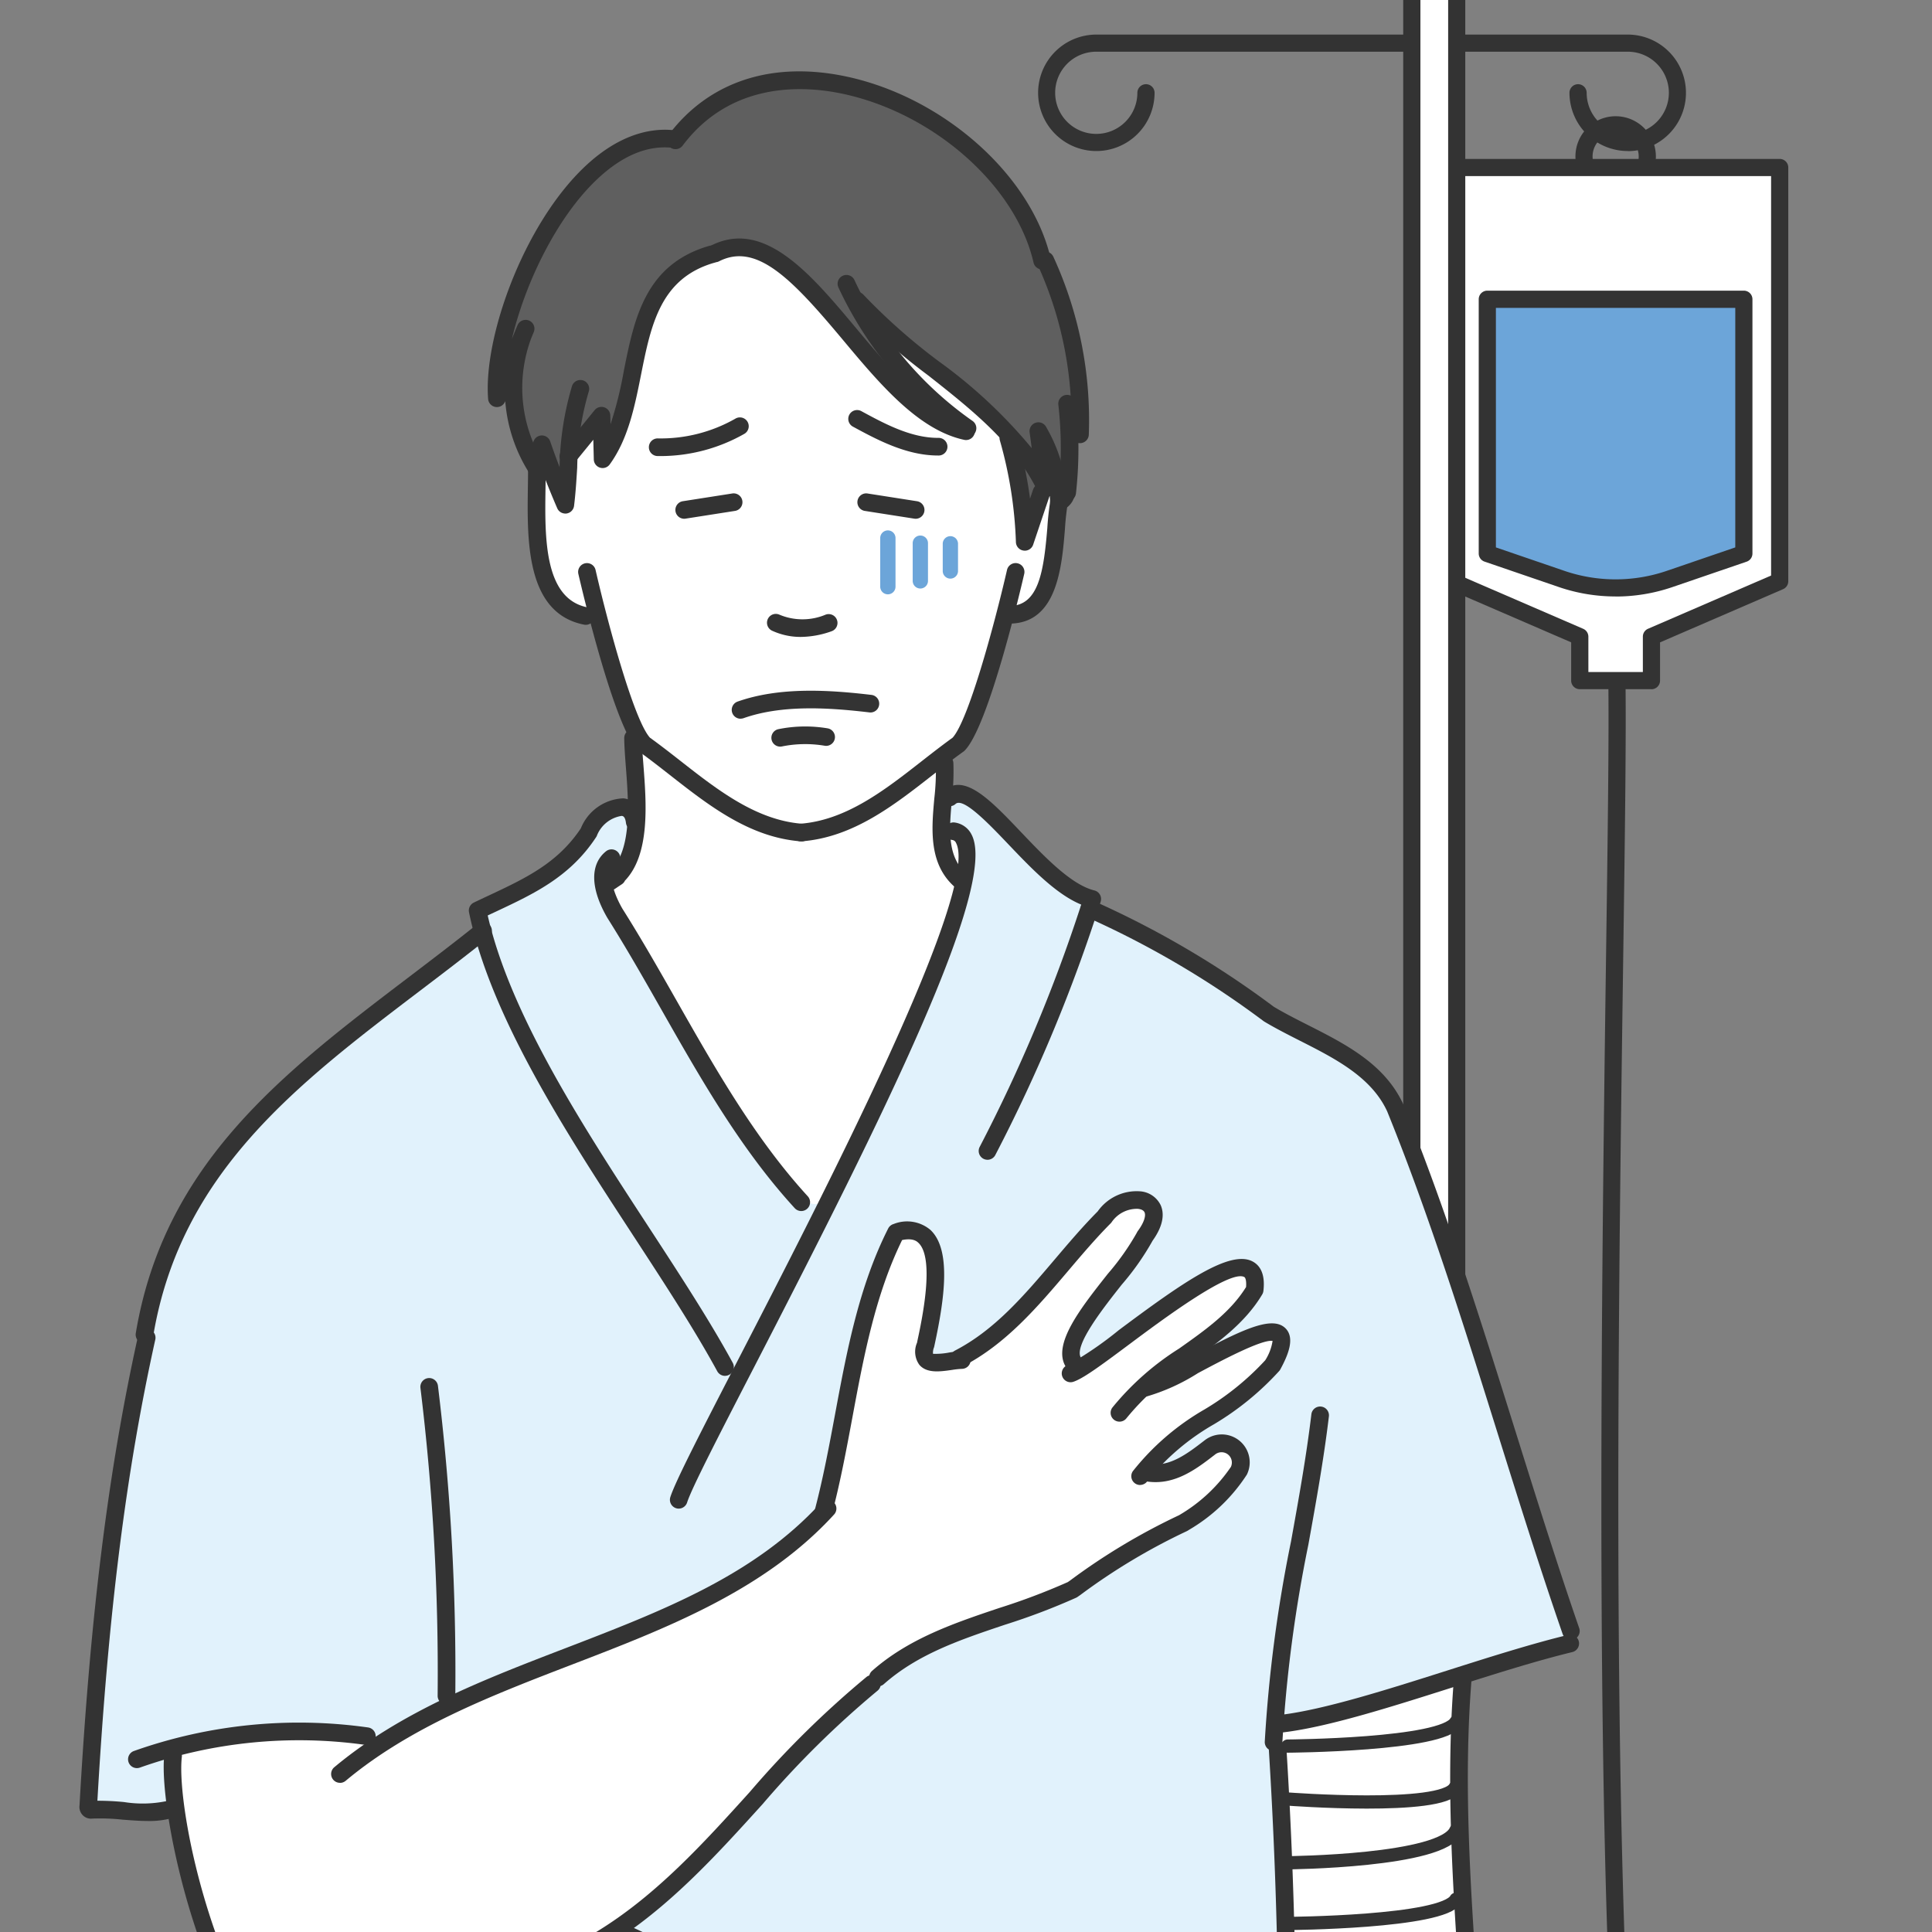 <svg xmlns="http://www.w3.org/2000/svg" xmlns:xlink="http://www.w3.org/1999/xlink" width="146" height="146" viewBox="0 0 146 146">
  <rect x="0" y="0" width="146" height="146" fill="#808080" stroke="none"/>
  <defs>
    <clipPath id="clip-path">
      <rect id="長方形_7623" data-name="長方形 7623" width="146" height="146" transform="translate(13 896)" fill="#fff" stroke="#707070" stroke-width="1"/>
    </clipPath>
    <clipPath id="clip-path-2">
      <rect id="長方形_7686" data-name="長方形 7686" width="64.698" height="353.262" fill="none"/>
    </clipPath>
    <clipPath id="clip-path-3">
      <rect id="長方形_7624" data-name="長方形 7624" width="113.381" height="211.417" transform="translate(0 0)" fill="none"/>
    </clipPath>
  </defs>
  <g id="グループ_7834" data-name="グループ 7834" transform="translate(-13 -896)" clip-path="url(#clip-path)">
    <g id="グループ_7837" data-name="グループ 7837" transform="translate(28 901.389)">
      <g id="グループ_7904" data-name="グループ 7904" transform="translate(44.34 -7.917)">
        <g id="グループ_7903" data-name="グループ 7903" transform="translate(17.752 0.003)" clip-path="url(#clip-path-2)">
          <path id="パス_8818" data-name="パス 8818" d="M286.321,474.576a2.724,2.724,0,0,1-1.956-.911c-7.243-7.346-7.069-63.694-6.337-115.934.14-10.005.251-17.908.183-22.361a.649.649,0,0,1,.639-.659h.01a.649.649,0,0,1,.649.639c.069,4.473-.042,12.383-.183,22.4-.526,37.545-1.5,107.431,5.963,115a1.468,1.468,0,0,0,1.032.525,2.431,2.431,0,0,0,1.8-.985c8.137-9.171,9.536-8.792.971.862a3.689,3.689,0,0,1-2.769,1.421" transform="translate(-233.768 -281.77)" fill="#333"/>
          <path id="パス_8821" data-name="パス 8821" d="M53.084,41.246a4.409,4.409,0,0,1-4.4-4.4.649.649,0,0,1,1.3,0,3.106,3.106,0,1,0,3.106-3.106H12.925a3.106,3.106,0,1,0,3.106,3.106.649.649,0,0,1,1.3,0,4.4,4.4,0,1,1-4.4-4.4H53.084a4.4,4.4,0,1,1,0,8.808" transform="translate(-7.173 -27.308)" fill="#333"/>
          <path id="パス_8822" data-name="パス 8822" d="M268.3,77.574a3.04,3.04,0,1,1,3.041-3.041,3.044,3.044,0,0,1-3.041,3.041m0-4.783a1.743,1.743,0,1,0,1.743,1.742,1.745,1.745,0,0,0-1.743-1.742" transform="translate(-223.299 -60.185)" fill="#333"/>
          <path id="パス_8823" data-name="パス 8823" d="M230.879,96h-24.8V127.26l9.693,4.192v3.318h5.414v-3.318l9.693-4.192Z" transform="translate(-173.482 -80.813)" fill="#fff"/>
          <path id="パス_8824" data-name="パス 8824" d="M217.732,131.966h-5.415a.649.649,0,0,1-.649-.649v-2.892l-9.3-4.022a.649.649,0,0,1-.391-.6V92.544a.649.649,0,0,1,.649-.649h24.8a.649.649,0,0,1,.649.649v31.263a.649.649,0,0,1-.391.6l-9.3,4.022v2.892a.649.649,0,0,1-.649.649m-4.766-1.3h4.117V128a.649.649,0,0,1,.391-.6l9.3-4.022V93.193h-23.5v30.188l9.3,4.022a.649.649,0,0,1,.391.6Z" transform="translate(-170.028 -77.36)" fill="#333"/>
          <path id="パス_8825" data-name="パス 8825" d="M242.58,178.149l-5.626,1.926a12.559,12.559,0,0,1-8.135,0l-5.626-1.926V158.937H242.58Z" transform="translate(-187.89 -133.798)" fill="#6ca5d9"/>
          <path id="パス_8826" data-name="パス 8826" d="M229.433,177.943a13.232,13.232,0,0,1-4.278-.708l-5.626-1.926a.649.649,0,0,1-.438-.614V155.483a.649.649,0,0,1,.649-.649h19.387a.649.649,0,0,1,.649.649V174.7a.649.649,0,0,1-.438.614l-5.626,1.926a13.23,13.23,0,0,1-4.278.708m-9.044-3.712,5.187,1.776a11.968,11.968,0,0,0,7.714,0l5.188-1.776v-18.1H220.389Zm18.738.464h0Z" transform="translate(-184.437 -130.344)" fill="#333"/>
          <path id="パス_8827" data-name="パス 8827" d="M49.273,333.031V4.105h-3.39V333L21.977,338.48a3.391,3.391,0,0,0-2.633,3.306v7.644H23.3v-4.475a3.267,3.267,0,0,1,2.543-3.4c25.626-5.749,17.744-5.727,43.309,0a3.266,3.266,0,0,1,2.544,3.4v4.474h3.961v-7.644a3.392,3.392,0,0,0-2.633-3.306Z" transform="translate(-16.284 -3.456)" fill="#fff"/>
          <path id="パス_8828" data-name="パス 8828" d="M72.208,346.626H68.247a.649.649,0,0,1-.649-.649V341.5a2.618,2.618,0,0,0-2.037-2.769c-3.52-.789-6.466-1.483-8.833-2.041-12.675-2.988-12.674-2.988-25.472.025-2.464.58-5.256,1.238-8.72,2.015A2.6,2.6,0,0,0,20.5,341.46v4.517a.649.649,0,0,1-.649.649H15.891a.649.649,0,0,1-.649-.649v-7.644a4.021,4.021,0,0,1,3.137-3.938l23.4-5.368V.652A.648.648,0,0,1,42.43,0h3.39a.649.649,0,0,1,.649.649V329.061l23.251,5.334a4.021,4.021,0,0,1,3.137,3.938v7.644a.648.648,0,0,1-.649.649m-3.312-1.3H71.56v-6.995a2.73,2.73,0,0,0-2.129-2.674L45.675,330.21a.649.649,0,0,1-.5-.632V1.3H43.079V329.544a.649.649,0,0,1-.5.632L18.669,335.66a2.73,2.73,0,0,0-2.129,2.674v6.995H19.2V341.5a3.882,3.882,0,0,1,3.05-4.035c3.457-.776,6.247-1.433,8.707-2.012,13.093-3.083,13.093-3.083,26.068-.025,2.364.557,5.305,1.251,8.818,2.038a3.9,3.9,0,0,1,3.05,4.078Z" transform="translate(-12.831 -0.003)" fill="#333"/>
          <path id="パス_8829" data-name="パス 8829" d="M342.53,2176.678a4.52,4.52,0,1,1-4.52-4.52,4.52,4.52,0,0,1,4.52,4.52" transform="translate(-280.742 -1828.584)" fill="#6ca5d9"/>
          <path id="パス_8830" data-name="パス 8830" d="M334.556,2178.394a5.169,5.169,0,1,1,5.168-5.168,5.175,5.175,0,0,1-5.168,5.168m0-9.039a3.871,3.871,0,1,0,3.871,3.871,3.875,3.875,0,0,0-3.871-3.871" transform="translate(-277.287 -1825.132)" fill="#333"/>
          <path id="パス_8831" data-name="パス 8831" d="M13.141,2176.678a4.52,4.52,0,1,1-4.52-4.52,4.52,4.52,0,0,1,4.52,4.52" transform="translate(-3.452 -1828.584)" fill="#6ca5d9"/>
          <path id="パス_8832" data-name="パス 8832" d="M5.168,2178.394a5.169,5.169,0,1,1,5.168-5.168,5.174,5.174,0,0,1-5.168,5.168m0-9.039a3.871,3.871,0,1,0,3.871,3.871,3.875,3.875,0,0,0-3.871-3.871" transform="translate(0 -1825.132)" fill="#333"/>
          <rect id="長方形_7685" data-name="長方形 7685" width="5.294" height="9.144" transform="translate(25.753 159.209)" fill="#6ca5d9"/>
          <path id="パス_8833" data-name="パス 8833" d="M164.655,1012.9h-5.294a.649.649,0,0,1-.649-.649V1003.1a.649.649,0,0,1,.649-.649h5.294a.649.649,0,0,1,.649.649v9.144a.649.649,0,0,1-.649.649m-4.645-1.3h4v-7.846h-4Z" transform="translate(-133.608 -843.895)" fill="#333"/>
        </g>
      </g>
      <g id="グループ_7836" data-name="グループ 7836" transform="translate(-9 0.002)" clip-path="url(#clip-path-3)">
        <path id="パス_8227" data-name="パス 8227" d="M878.332,775.488a.534.534,0,0,1-.455-.254,4.779,4.779,0,0,1-.639-2.071.533.533,0,0,1,.531-.586.527.527,0,0,1,.156.023l.068.025a.878.878,0,0,1,.65.493,3.449,3.449,0,0,1,.219,1.887.534.534,0,0,1-.531.484" transform="translate(-811.928 -715.06)" fill="#fff"/>
        <path id="パス_8228" data-name="パス 8228" d="M436.038,40.516a.5.5,0,0,1-.485-.314q-.379-.992-.725-1.994a.133.133,0,0,0-.126-.09c-.1.028-.119.089-.123.115a.533.533,0,0,1-.465.441.51.51,0,0,1-.061,0,.534.534,0,0,1-.492-.329,11.26,11.26,0,0,1-.149-8.283l.2-.473a.134.134,0,0,0-.071-.174l-.044,0a.126.126,0,0,0-.13.071c-.067.153-.131.306-.191.462l-.225.546a.533.533,0,0,1-1.012-.326c1.125-4.75,3.7-9.573,6.559-12.287a8.068,8.068,0,0,1,5.49-2.572q.241,0,.481.02a.534.534,0,0,1,.265.1.134.134,0,0,0,.079.025.126.126,0,0,0,.1-.051,11.166,11.166,0,0,1,9.3-4.495,16.14,16.14,0,0,1,3.33.358c7.084,1.5,13.468,7.16,14.849,13.163a.132.132,0,0,0,.091.095.532.532,0,0,1,.324.291,28.625,28.625,0,0,1,2.4,9.751.533.533,0,0,1-.746.523h-.111a.133.133,0,0,0-.076.136,30.324,30.324,0,0,1,.165,4.238.533.533,0,0,1-.46.513.54.54,0,0,1-.073.005.533.533,0,0,1-.509-.375,11.552,11.552,0,0,0-1.042-2.395.133.133,0,0,0-.114-.066c-.1.028-.141.088-.133.151l.16,1.2a.533.533,0,0,1-.954.392,37.4,37.4,0,0,0-6.889-6.434,45.642,45.642,0,0,1-5.8-5.124.708.708,0,0,1-.291-.271l-.116-.225c-.131-.251-.261-.5-.38-.76a.135.135,0,0,0-.121-.078c-.113.039-.147.133-.121.189a27.545,27.545,0,0,0,3.167,5.2.533.533,0,0,1-.822.678c-.641-.727-1.274-1.482-1.9-2.232-2.706-3.232-5.5-6.574-8.415-6.574a4.088,4.088,0,0,0-1.906.487.536.536,0,0,1-.193.056l-.066,0c-4.493,1.327-5.24,5.079-6.032,9.049a29.3,29.3,0,0,1-1.019,4.086.533.533,0,0,1-1.035-.166l-.017-.664a.134.134,0,0,0-.09-.123l-.035,0a.128.128,0,0,0-.111.043l-1.061,1.3a.533.533,0,0,1-.942-.408,14.062,14.062,0,0,1,.634-2.8.134.134,0,0,0-.083-.17h-.027a.133.133,0,0,0-.143.084,19.077,19.077,0,0,0-.844,4.912.534.534,0,0,1-.046.184.116.116,0,0,0-.006.087.534.534,0,0,1,.021.185l-.036.577a.567.567,0,0,1-.453.524.64.64,0,0,1-.1.007" transform="translate(-399.765 -10.094)" fill="#5f5f5f"/>
        <path id="パス_8229" data-name="パス 8229" d="M953.611,400.04a.533.533,0,0,1-.477-.46c-.093-.7-.217-1.434-.369-2.181a.533.533,0,0,1,.966-.4,14.542,14.542,0,0,1,.785,1.326.533.533,0,0,1-.083.61l-.267.747a.533.533,0,0,1-.5.363l-.052,0" transform="translate(-881.825 -367.221)" fill="#5f5f5f"/>
        <path id="パス_8230" data-name="パス 8230" d="M485.6,224.472c-3.606-.309-6.554-2.615-9.405-4.846-.761-.6-1.535-1.2-2.3-1.748a.531.531,0,0,1-.083-.074c-1.672-1.834-4.133-12.463-4.236-12.915a.135.135,0,0,0-.131-.1c-.1.02-.145.092-.129.163.071.307.29,1.246.606,2.494a.533.533,0,0,1-.633.651c-3.638-.811-3.565-5.646-3.507-9.532l.008-.6a.533.533,0,0,1,1.03-.188c.279.714.568,1.424.871,2.122a.133.133,0,0,0,.122.08.138.138,0,0,0,.133-.117c.117-.95.177-1.921.235-2.86l.042-.665a.535.535,0,0,1,.119-.3l1.174-1.439a.533.533,0,0,1,.946.324l.037,1.489a.133.133,0,0,0,.094.124h.026a.134.134,0,0,0,.121-.051c1.331-1.834,1.812-4.244,2.276-6.574.741-3.715,1.507-7.556,5.834-8.843a.657.657,0,0,1,.06-.029.529.529,0,0,1,.194-.041,4.193,4.193,0,0,1,1.852-.463c2.587,0,5.033,2.682,8.206,6.472,2.761,3.3,5.615,6.706,8.908,7.415h.009a.136.136,0,0,0,.145-.1.536.536,0,0,1,.085-.181.129.129,0,0,0-.027-.183,27.251,27.251,0,0,1-5.642-5.3.533.533,0,0,1,.755-.745c.725.6,1.462,1.18,2.191,1.755a49.137,49.137,0,0,1,5.44,4.741.533.533,0,0,1,.145.385,33.02,33.02,0,0,1,1.23,7.861.133.133,0,0,0,.113.128h0a.138.138,0,0,0,.142-.089l1.232-3.656a.533.533,0,0,1,.287-.316.57.57,0,0,1,.232-.049.548.548,0,0,1,.544.484c.012.149.02.3.025.448a.527.527,0,0,1-.006.105c-.089.55-.144,1.188-.2,1.906-.268,3.278-.639,5.825-2.723,6.327a.533.533,0,0,1-.642-.649c.3-1.172.5-2.046.567-2.34a.134.134,0,0,0-.1-.16h-.01a.139.139,0,0,0-.15.1c-.1.452-2.564,11.08-4.236,12.915a.545.545,0,0,1-.083.074c-.763.547-1.537,1.153-2.286,1.739-2.863,2.241-5.812,4.547-9.418,4.856l-.046,0-.046,0" transform="translate(-431.09 -167.09)" fill="#fff"/>
        <path id="パス_8231" data-name="パス 8231" d="M426.455,733.494a.533.533,0,0,1-.526-.62.155.155,0,0,0,0-.084c-1.734-3.182-3.985-6.63-6.367-10.28-4.616-7.074-9.847-15.092-11.874-22.395a.527.527,0,0,1-.014-.222.127.127,0,0,0-.024-.1.527.527,0,0,1-.1-.2l-.061-.229c-.046-.174-.092-.347-.131-.519a.533.533,0,0,1,.291-.6l.645-.3c2.8-1.314,5.442-2.555,7.331-5.427a2.987,2.987,0,0,1,2.316-1.85c.017,0,.09,0,.107.005.318.032.716.235.806,1.022a.713.713,0,0,1,.088.367,7.52,7.52,0,0,1-.581,2.419.533.533,0,0,1-.485.312.554.554,0,0,1-.06,0,.533.533,0,0,1-.462-.422c-.054-.1-.1-.107-.123-.107a.133.133,0,0,0-.084.03c-.994.8-.909,2.387.235,4.354,1.428,2.262,2.795,4.665,4.116,6.989,2.921,5.138,5.941,10.449,9.974,14.852a.132.132,0,0,0,.1.043.13.13,0,0,0,.09-.035.134.134,0,0,0,.008-.189c-4.012-4.379-7.024-9.676-9.936-14.8-1.331-2.34-2.7-4.742-4.122-7a7.971,7.971,0,0,1-.711-1.581.532.532,0,0,1,.214-.6.445.445,0,0,1,.045-.027c.088-.054.159-.1.228-.152l.329-.218a.129.129,0,0,0,.046-.053.534.534,0,0,1,.1-.141c1.748-1.83,1.463-5.566,1.254-8.294l-.063-.861a.533.533,0,0,1,.847-.467c.7.512,1.4,1.057,2.06,1.57,2.9,2.271,5.905,4.62,9.618,4.91l.021,0v0c3.687-.289,6.689-2.637,9.592-4.909l.234-.182a.533.533,0,0,1,.862.425c-.007.643-.069,1.33-.128,1.995-.2,2.278-.415,4.632,1.324,6.211a.533.533,0,0,1,.16.519c-1.853,7.766-10.94,25.371-16.368,35.889l-.343.665a.533.533,0,0,1-.474.289" transform="translate(-377.019 -634.939)" fill="#e1f2fc"/>
        <path id="パス_8232" data-name="パス 8232" d="M550.559,720.4a4.728,4.728,0,0,1-1.372-1.2,43.789,43.789,0,0,1-3.338-4.4c-2.043-2.992-3.835-6.144-5.625-9.292-1.331-2.34-2.7-4.742-4.122-7a7.983,7.983,0,0,1-.711-1.582.533.533,0,0,1,.214-.6.486.486,0,0,1,.045-.027c.088-.054.159-.1.228-.151l.329-.218a.128.128,0,0,0,.046-.053.536.536,0,0,1,.1-.141c1.748-1.83,1.463-5.566,1.254-8.294l-.063-.861a.533.533,0,0,1,.847-.467c.7.512,1.4,1.057,2.06,1.57,2.9,2.271,5.905,4.62,9.618,4.91a.059.059,0,0,0,.021,0c3.687-.289,6.689-2.637,9.592-4.909l.234-.182a.533.533,0,0,1,.862.425c-.007.643-.068,1.33-.128,1.995-.2,2.278-.415,4.632,1.324,6.211a.534.534,0,0,1,.16.519,71.289,71.289,0,0,1-4.857,12.646c-1.192,2.624-2.433,5.224-3.7,7.813-.446.913-.864,2.622-1.733,3.193a1.247,1.247,0,0,1-1.285.1" transform="translate(-495.511 -634.938)" fill="#fff"/>
        <path id="パス_8233" data-name="パス 8233" d="M107.165,1213.284a3.97,3.97,0,0,1-1.89-.506c-2.456-1.321-4.944-5.412-6.827-11.224-1.706-5.267-2.379-10.226-2.152-12.256,0-.026-.007-.058-.008-.065a.533.533,0,0,1,.4-.552,36.813,36.813,0,0,1,9.05-1.133,36.064,36.064,0,0,1,4.922.337.533.533,0,0,1,.232.966c-.811.564-1.532,1.111-2.2,1.672a.133.133,0,1,0,.171.2c4.953-4.139,11.207-6.544,17.254-8.87,7.1-2.733,14.45-5.559,19.61-11.207a.128.128,0,0,0,0-.161.533.533,0,0,1-.087-.442c.519-2.1.934-4.273,1.349-6.5.85-4.568,1.73-9.292,3.8-13.508a.532.532,0,0,1,.37-.287,2.928,2.928,0,0,1,.591-.066,1.515,1.515,0,0,1,1.105.4c1.324,1.235.742,4.882.088,7.922l-.025.126c-.177.583-.153.975.057,1.221a1.091,1.091,0,0,0,.925.309,7.7,7.7,0,0,0,1.053-.1,6.837,6.837,0,0,1,.823-.087.127.127,0,0,0,.117-.1.532.532,0,0,1,.252-.333c2.933-1.681,5.236-4.394,7.269-6.788,1.037-1.22,2.105-2.479,3.235-3.613a2.937,2.937,0,0,1,2.281-1.263,1.836,1.836,0,0,1,.206.011,1.082,1.082,0,0,1,.942.584c.208.471,0,1.159-.57,1.937a19.19,19.19,0,0,1-2.269,3.237c-1.843,2.333-3.928,4.973-3.187,6.363l.019.029a.533.533,0,0,1-.165.721.128.128,0,0,0-.061.141.135.135,0,0,0,.128.1,21.654,21.654,0,0,0,4.153-2.775c3.4-2.54,7.159-5.245,8.712-5.245a1.113,1.113,0,0,1,.561.137c.312.181.444.6.392,1.256a.531.531,0,0,1-.078.239c-1.239,2-3.161,3.358-5.2,4.8a20.338,20.338,0,0,0-4.935,4.35.15.15,0,0,0,.029.186.131.131,0,0,0,.078.026.133.133,0,0,0,.108-.055,11.76,11.76,0,0,1,1.527-1.7.533.533,0,0,1,.315-.141h.075a16.951,16.951,0,0,0,3.651-1.707l.068-.036c2.34-1.251,4.709-2.472,5.722-2.472a1.193,1.193,0,0,1,.191.015.533.533,0,0,1,.447.539,4.385,4.385,0,0,1-.619,1.7.553.553,0,0,1-.06.09,20.858,20.858,0,0,1-4.722,3.83,18.58,18.58,0,0,0-5.252,4.512.133.133,0,0,0,.033.185.129.129,0,0,0,.076.024.133.133,0,0,0,.1-.055.534.534,0,0,1,.424-.21.515.515,0,0,1,.075.006,3.991,3.991,0,0,0,.555.039c1.625,0,2.978-1.045,4.173-1.968a1.5,1.5,0,0,1,.853-.288,1.253,1.253,0,0,1,.8.291,1.315,1.315,0,0,1,.364,1.555,12.384,12.384,0,0,1-4.116,3.889.511.511,0,0,1-.092.051,47.623,47.623,0,0,0-8.129,4.876l-.171.119a.562.562,0,0,1-.079.045,49.961,49.961,0,0,1-5.24,1.981c-3.311,1.113-6.733,2.263-9.432,4.65a.157.157,0,0,0-.029.07.534.534,0,0,1-.366.386,70.98,70.98,0,0,0-8.8,8.653c-3.464,3.83-7.04,7.784-11.541,10.566a66.4,66.4,0,0,1-10.111,5.1,81.791,81.791,0,0,0-8.3,3.985,4.728,4.728,0,0,1-3.031,1.292" transform="translate(-89.087 -1061.955)" fill="#fff"/>
        <path id="パス_8234" data-name="パス 8234" d="M533.539,1897.418c-2.055,0-4.023-2.457-5.76-4.624-.617-.769-1.148-1.425-1.654-1.969a.533.533,0,0,1,.1-.811l.258-.162c.141-.087.266-.173.391-.258l.261-.176a.533.533,0,0,1,.553-.019l.056.036a22.3,22.3,0,0,1,8.294,5.87.534.534,0,0,1,.008.7,3.363,3.363,0,0,1-2.468,1.415h-.04" transform="translate(-486.823 -1748.674)" fill="#e1f2fc"/>
        <path id="パス_8235" data-name="パス 8235" d="M391.061,1945.365q-.145,0-.3-.013a.533.533,0,0,1-.458-.707l2.789-7.968a.534.534,0,0,1,.285-.311q1.083-.486,2.163-1a.533.533,0,0,1,.66.8,12.6,12.6,0,0,0-1.582,4.17c-.5,1.95-1.01,3.965-2.293,4.714a2.481,2.481,0,0,1-1.266.32" transform="translate(-361.22 -1791.232)" fill="#e1f2fc"/>
        <path id="パス_8236" data-name="パス 8236" d="M265.455,2014.259c-3.815-.35-7.76-.713-11.633-.713q-.592,0-1.182.011h-.011a.534.534,0,0,1-.3-.09c-.4-.269-.721-.826-.186-4.648a13.254,13.254,0,0,0,.2-2.138.136.136,0,0,0-.049-.1.534.534,0,0,1-.185-.4,339.024,339.024,0,0,1,3.6-52.311.533.533,0,0,1,.28-.394c2.111-1.1,4.252-2.049,6.631-3.084l.982-.427a.533.533,0,0,1,.716.664l-2.632,7.522a.134.134,0,0,0,.091.173,4.525,4.525,0,0,0,1.175.17,2.731,2.731,0,0,0,1.4-.355c1.379-.8,1.906-2.875,2.416-4.877a14.176,14.176,0,0,1,1.348-3.8.533.533,0,0,1,.985.288c-.1,11.007-.957,61.932-1.1,63.949a.578.578,0,0,1-.091.515.557.557,0,0,1-.419.22c-.013,0-2.039-.182-2.039-.182" transform="translate(-233.114 -1804.103)" fill="#e1f2fc"/>
        <path id="パス_8237" data-name="パス 8237" d="M48.022,891.248c-.715-.051-1.44-.112-2.162-.174a.533.533,0,0,1-.431-.771c.158-2.081,1.165-62.04,1.125-66.189a.533.533,0,0,1,.282-.476c.63-.336,1.191-.65,1.714-.961a.533.533,0,0,1,.654.086c.575.588,1.2,1.369,1.806,2.125,1.786,2.229,3.81,4.755,5.976,4.755h.064a4.013,4.013,0,0,0,3.023-1.968.132.132,0,0,0-.005-.164,22.585,22.585,0,0,0-8.11-6.078.533.533,0,0,1-.1-.919,65.085,65.085,0,0,0,9.678-9.31,71.986,71.986,0,0,1,8.727-8.608.151.151,0,0,0,.038-.077.533.533,0,0,1,.364-.387c2.709-2.373,5.954-3.464,9.39-4.619a49.617,49.617,0,0,0,5.32-2.017l.232-.159a47.1,47.1,0,0,1,8.147-4.88c.013-.008.057-.035.076-.049a12.593,12.593,0,0,0,4.2-3.99,1.6,1.6,0,0,0-.432-1.88,1.49,1.49,0,0,0-.958-.348,1.86,1.86,0,0,0-1.038.343,8.16,8.16,0,0,1-3.412,1.85.509.509,0,0,1-.089.008.533.533,0,0,1-.377-.91,25.385,25.385,0,0,1,4-3.05,21.129,21.129,0,0,0,4.827-3.936c.46-.844.995-2,.5-2.495a.839.839,0,0,0-.654-.22,11.9,11.9,0,0,0-4.068,1.528.533.533,0,0,1-.568-.9,13.422,13.422,0,0,0,3.45-3.622c.168-1.35-.327-1.636-.49-1.73a1.191,1.191,0,0,0-.606-.141c-1.759,0-5.1,2.385-8.959,5.266-1.038.774-2.111,1.575-2.9,2.1a.533.533,0,0,1-.773-.206.463.463,0,0,1-.02-.046c-.53-1.037.658-2.859,3.173-6.041a19.756,19.756,0,0,0,2.264-3.212.521.521,0,0,1,.053-.09,2.259,2.259,0,0,0,.559-2.148,1.351,1.351,0,0,0-1.16-.742,2.338,2.338,0,0,0-.246-.013,3.146,3.146,0,0,0-2.441,1.319.549.549,0,0,1-.05.058c-1.128,1.137-2.188,2.386-3.213,3.593-2.362,2.781-4.592,5.407-7.7,7.019a.629.629,0,0,1-.31.163l-.286.038a9.586,9.586,0,0,1-1.155.12.894.894,0,0,1-.374-.063.533.533,0,0,1-.292-.317,1.422,1.422,0,0,1,.076-.822l.03-.15c.669-3.109,1.255-6.848-.162-8.17a1.8,1.8,0,0,0-1.286-.476,3.588,3.588,0,0,0-.984.154.135.135,0,0,0-.082.068c-2.182,4.318-3.085,9.166-3.958,13.854-.442,2.377-.9,4.832-1.524,7.215a.536.536,0,0,1-.132.234c-5.09,5.291-11.87,7.9-19.048,10.66-2.731,1.051-5.556,2.137-8.3,3.411a.533.533,0,0,1-.757-.489,177.842,177.842,0,0,0-1.308-23.177.133.133,0,1,0-.265.033,177.66,177.66,0,0,1,1.305,23.331.148.148,0,0,0,.034.072.534.534,0,0,1-.2.795,44.292,44.292,0,0,0-4.772,2.682.533.533,0,0,1-.823-.487.13.13,0,0,0-.107-.143,36.8,36.8,0,0,0-17.438,1.752.149.149,0,0,0-.081.17.133.133,0,0,0,.126.089c.587-.2,1.173-.389,1.888-.6a.528.528,0,0,1,.151-.022.533.533,0,0,1,.532.564,18.131,18.131,0,0,0,.167,3.041.533.533,0,0,1-.4.582,6.309,6.309,0,0,1-1.538.164c-.593,0-1.212-.051-1.811-.1s-1.211-.1-1.808-.1l-.168,0a.533.533,0,0,1-.532-.564c.813-14.13,2.163-24.891,4.378-34.891a.13.13,0,0,0-.026-.1.534.534,0,0,1-.089-.4c2.166-12.4,10.985-19.1,20.321-26.2,1.2-.912,2.78-2.119,4.364-3.369a.533.533,0,0,1,.33-.115.54.54,0,0,1,.16.024.534.534,0,0,1,.351.354c2.173,7.164,7.233,14.92,11.7,21.763,2.381,3.648,4.629,7.095,6.356,10.263a.134.134,0,0,0,.182.053.569.569,0,0,1,.4-.164.508.508,0,0,1,.3.1.517.517,0,0,1,.17.66c-2.458,4.764-4.225,8.218-4.562,9.281a.133.133,0,0,0,.087.167h.023a.134.134,0,0,0,.144-.088c.358-1.129,2.334-4.958,5.07-10.257,7.373-14.285,18.509-35.861,16.466-39.8a1.147,1.147,0,0,0-.9-.643.59.59,0,0,1-.2.035.555.555,0,0,1-.322-.1.549.549,0,0,1-.249-.442c.014-.43.047-.871.085-1.321a.533.533,0,0,1,.426-.477.186.186,0,0,0,.063-.021.87.87,0,0,1,.6-.223c.926,0,2.292,1.359,4.121,3.278,1.658,1.74,3.538,3.713,5.341,4.45a.533.533,0,0,1,.306.658,120.129,120.129,0,0,1-7.708,18.391.134.134,0,0,0,.057.18.13.13,0,0,0,.061.015.133.133,0,0,0,.119-.072,120.452,120.452,0,0,0,7.451-17.618.533.533,0,0,1,.737-.312,68.528,68.528,0,0,1,12.866,7.623c.85.513,1.775.982,2.67,1.436,2.739,1.388,5.568,2.822,6.843,5.592,3.183,7.824,5.868,16.395,8.464,24.683,1.553,4.956,3.153,10.062,4.814,14.858a.565.565,0,0,1,.071.506.538.538,0,0,1-.361.344c-2.734.681-5.831,1.666-8.825,2.617-4.459,1.417-9.069,2.882-12.379,3.318a.533.533,0,0,1-.6-.567,122.976,122.976,0,0,1,1.855-12.881c.574-3.186,1.166-6.465,1.549-9.684a.134.134,0,0,0-.117-.148h0a.136.136,0,0,0-.145.117c-.383,3.213-.974,6.491-1.546,9.661a105.473,105.473,0,0,0-1.977,15.063.133.133,0,0,0,.069.109.532.532,0,0,1,.25.473c0,.016,0,.04-.006.064.742,11.936.906,24.044.486,35.99a.158.158,0,0,0,.032.071.534.534,0,0,1,.08.378c1.121,7.649,1.8,22.468,1.962,42.9a.639.639,0,0,1,.013.068.534.534,0,0,1-.529.6.512.512,0,0,1-.062,0,3.764,3.764,0,0,0-.41-.032.427.427,0,0,0-.064,0c-18.236,2.13-36.792,3.059-54.136,3.746H48.06l-.038,0" transform="translate(-10.287 -680.633)" fill="#e1f2fc"/>
        <path id="パス_8238" data-name="パス 8238" d="M1260.283,2648.2c-1.579-.1-4.79-.643-6.709-.967-.9-.151-1.556-.26-2.077-.344a.533.533,0,0,1-.4-.741c-.013-3.364-.052-6.559-.1-9.549a.533.533,0,0,1,.724-.507,23.606,23.606,0,0,0,2.869.832,12.982,12.982,0,0,1,4.63,1.749.533.533,0,0,1,.189.252,2.974,2.974,0,0,1,.12.578,3.421,3.421,0,0,0,.12.594,1.115,1.115,0,0,0,.2.368.534.534,0,0,1,.119.293c.193,2.254.489,4.548.877,6.818a.533.533,0,0,1-.526.624l-.034,0" transform="translate(-1157.856 -2439.807)" fill="#fff"/>
        <path id="パス_8239" data-name="パス 8239" d="M1259.157,2577.171a.532.532,0,0,1-.287-.084.607.607,0,0,1-.277-.328,3.55,3.55,0,0,1-.1-.5,2.305,2.305,0,0,0-.24-.863,12.666,12.666,0,0,0-4.9-1.937,21.624,21.624,0,0,1-3.025-.89.613.613,0,0,1-.444-.128.568.568,0,0,1-.214-.391q-.036-1.915-.079-3.738a.534.534,0,0,1,.533-.546.524.524,0,0,1,.112.012.535.535,0,0,1,.06.017,27.562,27.562,0,0,1,5.344,1.872c1.114.478,2.121.9,3.161,1.262a.53.53,0,0,1,.107.051.164.164,0,0,0,.057.027.656.656,0,0,1,.155.026l.168.057c.116.039.232.078.348.113a.949.949,0,0,0,.581-.264.535.535,0,0,1,.344-.125.529.529,0,0,1,.189.035.534.534,0,0,1,.339.421,7.517,7.517,0,0,1-.733,3.189,11.449,11.449,0,0,0-.674,2.251.533.533,0,0,1-.528.462" transform="translate(-1156.566 -2376.602)" fill="#fff"/>
        <path id="パス_8240" data-name="パス 8240" d="M1225.358,1705.193a.534.534,0,0,1-.189-.035c-.83-.314-1.656-.665-2.43-1a27.553,27.553,0,0,0-5.442-1.9.6.6,0,0,1-.164.022.569.569,0,0,1-.33-.1.557.557,0,0,1-.248-.412c-.318-12.415-.9-21.531-1.724-27.1a.69.69,0,0,1-.11-.429c0-.015.007-.038.013-.062.419-11.959.254-24.077-.491-36.017a.131.131,0,0,0-.068-.1.534.534,0,0,1-.244-.448.57.57,0,0,1,0-.064c.006-.159.014-.305.022-.452l.015-.278a.533.533,0,0,1,.505-.507c3.342-.4,8.062-1.9,12.628-3.356l.126-.04a.527.527,0,0,1,.159-.025.533.533,0,0,1,.532.572,160.154,160.154,0,0,0,.456,22.359c.524,7.748,1.065,15.754.355,23.669a80.7,80.7,0,0,1-1.471,14.648c-.529,3.25-1.129,6.93-1.371,10.541a.534.534,0,0,1-.532.5" transform="translate(-1123.556 -1511.341)" fill="#fff"/>
        <path id="パス_8241" data-name="パス 8241" d="M256.174,1471.249a.667.667,0,0,1-.428-1.178c5.055-4.224,11.372-6.654,17.48-9,7.34-2.824,14.274-5.491,19.306-11a.667.667,0,0,1,.985.9c-5.245,5.741-12.65,8.59-19.812,11.344-6.007,2.311-12.219,4.7-17.1,8.783a.664.664,0,0,1-.427.155" transform="translate(-236.485 -1341.913)" fill="#333"/>
        <path id="パス_8242" data-name="パス 8242" d="M747.056,1190.254a.687.687,0,0,1-.17-.022.667.667,0,0,1-.475-.814c.62-2.36,1.079-4.824,1.523-7.207.88-4.726,1.79-9.613,4.006-14a.666.666,0,0,1,.41-.34,2.733,2.733,0,0,1,2.782.443c1.6,1.5,1.062,5.222.32,8.67l-.042.194a1.065,1.065,0,0,0-.081.5,5.364,5.364,0,0,0,1.241-.1,7.264,7.264,0,0,1,.927-.095h.006a.666.666,0,0,1,.006,1.333,6.544,6.544,0,0,0-.751.081c-.89.128-1.9.272-2.461-.387a1.691,1.691,0,0,1-.175-1.669l.027-.138c.331-1.542,1.34-6.233.073-7.415-.105-.1-.4-.378-1.228-.206-2.034,4.151-2.907,8.837-3.751,13.372-.448,2.406-.911,4.895-1.544,7.3a.667.667,0,0,1-.644.5" transform="translate(-690.822 -1080.763)" fill="#333"/>
        <path id="パス_8243" data-name="パス 8243" d="M893.3,1150.178a.666.666,0,0,1-.581-.339c-.957-1.7,1.165-4.381,3.218-6.979a19.013,19.013,0,0,0,2.184-3.094.7.7,0,0,1,.075-.13c.522-.707.606-1.189.511-1.406s-.388-.257-.512-.27a2.316,2.316,0,0,0-1.982,1.016.7.7,0,0,1-.069.081c-1.116,1.122-2.178,2.372-3.205,3.582-2.308,2.718-4.694,5.528-7.941,7.212a.666.666,0,1,1-.613-1.183c3.013-1.564,5.211-4.152,7.538-6.892,1.034-1.217,2.1-2.474,3.241-3.623a3.6,3.6,0,0,1,3.171-1.519,1.871,1.871,0,0,1,1.593,1.058c.228.519.3,1.4-.615,2.675a19.939,19.939,0,0,1-2.33,3.319c-1.354,1.714-3.62,4.582-3.1,5.5a.667.667,0,0,1-.58.994" transform="translate(-818.212 -1052)" fill="#333"/>
        <path id="パス_8244" data-name="パス 8244" d="M1001.21,1217.832a.667.667,0,0,1-.539-1.058,20.749,20.749,0,0,1,5.055-4.47c1.989-1.406,3.87-2.736,5.053-4.644.04-.508-.057-.712-.127-.752-1.062-.614-6.214,3.227-8.688,5.073-2.246,1.676-3.551,2.634-4.281,2.852a.667.667,0,0,1-.382-1.277,27.065,27.065,0,0,0,3.866-2.644c4.873-3.637,8.455-6.138,10.151-5.16.639.368.9,1.108.772,2.2a.659.659,0,0,1-.089.265c-1.323,2.218-3.448,3.721-5.5,5.175a19.459,19.459,0,0,0-4.746,4.165.666.666,0,0,1-.54.275" transform="translate(-922.615 -1115.79)" fill="#333"/>
        <path id="パス_8245" data-name="パス 8245" d="M1068.406,1283.088a.667.667,0,0,1-.546-1.048,18.988,18.988,0,0,1,5.391-4.65,20.443,20.443,0,0,0,4.61-3.728,3.757,3.757,0,0,0,.556-1.462c-.827-.141-4.064,1.593-5.645,2.438a15.114,15.114,0,0,1-3.909,1.771.666.666,0,0,1-.133-1.326,19.4,19.4,0,0,0,3.414-1.62c3.826-2.045,6.224-3.245,7.252-2.213.738.743.178,2.049-.393,3.1a.682.682,0,0,1-.071.106,21.519,21.519,0,0,1-4.944,4.042,17.709,17.709,0,0,0-5.035,4.3.667.667,0,0,1-.547.285" transform="translate(-988.249 -1176.258)" fill="#333"/>
        <path id="パス_8246" data-name="パス 8246" d="M802.223,1402.866a.667.667,0,0,1-.441-1.166c2.78-2.459,6.255-3.627,9.616-4.756a49.432,49.432,0,0,0,5.183-1.959l.168-.117a47.984,47.984,0,0,1,8.225-4.93,12.071,12.071,0,0,0,3.927-3.656.779.779,0,0,0-1.2-.931c-1.425,1.1-3.068,2.369-5.208,2.025a.667.667,0,1,1,.211-1.316c1.573.254,2.91-.781,4.206-1.78a2.109,2.109,0,0,1,3.2,2.581,13.009,13.009,0,0,1-4.373,4.177,1.5,1.5,0,0,1-.167.1,46.7,46.7,0,0,0-8.051,4.826l-.214.149a.7.7,0,0,1-.1.056,50.01,50.01,0,0,1-5.377,2.04c-3.384,1.137-6.579,2.211-9.157,4.491a.664.664,0,0,1-.442.167" transform="translate(-741.883 -1280.821)" fill="#333"/>
        <path id="パス_8247" data-name="パス 8247" d="M97.275,1658.821a4.777,4.777,0,0,1-2.267-.6c-6.234-3.354-9.909-20.019-9.39-24.322a.667.667,0,0,1,1.324.16c-.235,1.947.43,6.839,2.125,12.07,1.841,5.682,4.237,9.661,6.573,10.918,1.428.769,2.836.537,4.3-.709a.693.693,0,0,1,.1-.069,82.155,82.155,0,0,1,8.351-4.012,66.074,66.074,0,0,0,10.043-5.064c4.435-2.741,7.986-6.667,11.42-10.464a72.589,72.589,0,0,1,8.827-8.7.666.666,0,1,1,.822,1.049,71.62,71.62,0,0,0-8.661,8.546c-3.5,3.865-7.111,7.863-11.693,10.694a67.069,67.069,0,0,1-10.227,5.162,81.683,81.683,0,0,0-8.166,3.915,5.388,5.388,0,0,1-3.483,1.425" transform="translate(-79.199 -1506.695)" fill="#333"/>
        <path id="パス_8248" data-name="パス 8248" d="M348.052,1351.076h-.007a.666.666,0,0,1-.659-.673,177.035,177.035,0,0,0-1.3-23.261.666.666,0,1,1,1.323-.162,178.109,178.109,0,0,1,1.312,23.437.666.666,0,0,1-.666.66" transform="translate(-320.314 -1227.647)" fill="#333"/>
        <path id="パス_8249" data-name="パス 8249" d="M57.772,895.139a.65.65,0,0,1-.11-.009.667.667,0,0,1-.548-.767c2.148-12.853,11.144-19.692,20.668-26.933,1.707-1.3,3.471-2.639,5.179-4.008a.667.667,0,0,1,.834,1.04c-1.721,1.379-3.493,2.726-5.206,4.028-9.308,7.076-18.1,13.76-20.159,26.092a.667.667,0,0,1-.657.557" transform="translate(-52.853 -799.007)" fill="#333"/>
        <path id="パス_8250" data-name="パス 8250" d="M5.158,1314.138c-.625,0-1.26-.053-1.886-.1a15.547,15.547,0,0,0-2.307-.081.862.862,0,0,1-.709-.253.9.9,0,0,1-.246-.763c.807-14.345,2.171-25.287,4.416-35.427a.667.667,0,1,1,1.3.288c-2.206,9.959-3.555,20.71-4.366,34.806a20.17,20.17,0,0,1,2.021.1,8.91,8.91,0,0,0,3.463-.13.666.666,0,1,1,.431,1.261,6.532,6.532,0,0,1-2.119.3m-3.821-1.1,0,.031a.246.246,0,0,0,0-.031m-.462-.41a.31.31,0,0,0-.043,0l.043,0" transform="translate(0 -1181.918)" fill="#333"/>
        <path id="パス_8251" data-name="パス 8251" d="M50.115,1679.582a.666.666,0,0,1-.223-1.295,37.347,37.347,0,0,1,17.692-1.777.666.666,0,1,1-.187,1.32,36.039,36.039,0,0,0-17.058,1.713.659.659,0,0,1-.223.039" transform="translate(-45.767 -1551.358)" fill="#333"/>
        <path id="パス_8252" data-name="パス 8252" d="M1053.784,897.129a.667.667,0,0,1-.63-.448c-1.665-4.807-3.267-9.92-4.817-14.865-2.594-8.28-5.276-16.842-8.442-24.627-1.2-2.6-3.943-3.993-6.6-5.339-.9-.458-1.838-.932-2.691-1.445a.767.767,0,0,1-.071-.049,69.662,69.662,0,0,0-13.39-7.862.666.666,0,1,1,.574-1.2,70.957,70.957,0,0,1,13.612,7.994c.8.48,1.659.915,2.569,1.376,2.859,1.449,5.815,2.947,7.219,6,3.2,7.863,5.889,16.452,8.492,24.758,1.546,4.936,3.145,10.039,4.8,14.827a.667.667,0,0,1-.412.848.658.658,0,0,1-.218.037" transform="translate(-941.069 -778.599)" fill="#333"/>
        <path id="パス_8253" data-name="パス 8253" d="M1212.988,1594.233a.666.666,0,0,1-.079-1.328c3.251-.4,7.937-1.885,12.47-3.325,3.143-1,6.393-2.032,9.19-2.711a.667.667,0,0,1,.315,1.3c-2.752.667-5.98,1.693-9.1,2.685-4.59,1.459-9.337,2.968-12.713,3.378a.675.675,0,0,1-.081,0" transform="translate(-1122.067 -1468.713)" fill="#333"/>
        <path id="パス_8254" data-name="パス 8254" d="M1203.887,1381.06h-.023a.667.667,0,0,1-.644-.688,105.845,105.845,0,0,1,1.983-15.131c.571-3.165,1.161-6.437,1.542-9.637a.667.667,0,0,1,1.324.158c-.386,3.24-.98,6.532-1.554,9.716a104.81,104.81,0,0,0-1.963,14.938.666.666,0,0,1-.666.645" transform="translate(-1113.643 -1254.137)" fill="#333"/>
        <path id="パス_8255" data-name="パス 8255" d="M1208.541,1732.16h-.024a.667.667,0,0,1-.643-.69c.42-11.951.256-24.059-.487-35.989a.666.666,0,1,1,1.33-.083c.747,11.973.912,24.125.49,36.119a.667.667,0,0,1-.666.643" transform="translate(-1117.498 -1568.601)" fill="#333"/>
        <path id="パス_8256" data-name="パス 8256" d="M1217.94,2229.556a.666.666,0,0,1-.666-.662c-.159-20.431-.84-35.245-1.967-42.837a.667.667,0,0,1,1.319-.2c1.152,7.762,1.818,22.237,1.98,43.023a.666.666,0,0,1-.661.671h0" transform="translate(-1124.824 -2022.603)" fill="#333"/>
        <path id="パス_8257" data-name="パス 8257" d="M244.918,2055.043a.667.667,0,0,1-.666-.659,339.773,339.773,0,0,1,3.621-52.613.667.667,0,0,1,1.319.2,338.4,338.4,0,0,0-3.607,52.4.666.666,0,0,1-.658.674h-.008" transform="translate(-226.048 -1852.218)" fill="#333"/>
        <path id="パス_8258" data-name="パス 8258" d="M260.894,2721.728h-.047c-1.81-.129-3.66-.3-5.45-.464a113.872,113.872,0,0,0-12.85-.695.707.707,0,0,1-.183-.022c-1.718-.447-1.332-3.2-.991-5.63a13.435,13.435,0,0,0,.2-1.978.666.666,0,1,1,1.331-.081,13.466,13.466,0,0,1-.208,2.244c-.354,2.527-.369,3.915-.047,4.131a116.632,116.632,0,0,1,12.873.7c1.771.163,3.6.331,5.386.458,17.341-.687,35.89-1.616,54.048-3.735a21.279,21.279,0,0,1,3.925.541c2.32.39,6.576,1.107,7.462.969a.667.667,0,0,1,1.013.8c-.344.757-1.19.8-8.7-.459-1.519-.256-3.227-.532-3.543-.533-18.222,2.128-36.814,3.058-54.192,3.746h-.026" transform="translate(-223.131 -2510.31)" fill="#333"/>
        <path id="パス_8259" data-name="パス 8259" d="M1259.489,2568.48a1.521,1.521,0,0,1-1.4-1.091,3.9,3.9,0,0,1-.142-.688,2.6,2.6,0,0,0-.094-.472,12.6,12.6,0,0,0-4.444-1.663,22.492,22.492,0,0,1-3.134-.926.666.666,0,0,1,.5-1.235,21.184,21.184,0,0,0,2.948.865,13.26,13.26,0,0,1,5.065,1.994.668.668,0,0,1,.17.193,2.757,2.757,0,0,1,.307,1.056,2.776,2.776,0,0,0,.09.462.356.356,0,0,0,.03.068,11.306,11.306,0,0,1,.716-2.44,7.372,7.372,0,0,0,.7-2.927,1.5,1.5,0,0,1-.817.391.679.679,0,0,1-.26-.025,37.259,37.259,0,0,1-4.057-1.557,26.929,26.929,0,0,0-5.279-1.847.667.667,0,1,1,.258-1.308,27.953,27.953,0,0,1,5.547,1.93,38.675,38.675,0,0,0,3.7,1.44l.141-.125a1.463,1.463,0,0,1,1.144-.476.67.67,0,0,1,.429.225c1.051,1.206.354,3.084-.26,4.741a9.277,9.277,0,0,0-.644,2.223,1.238,1.238,0,0,1-1.095,1.184,1.123,1.123,0,0,1-.121.006" transform="translate(-1156.805 -2366.932)" fill="#333"/>
        <path id="パス_8260" data-name="パス 8260" d="M1367.307,1698.376h-.034a.666.666,0,0,1-.633-.7,103.888,103.888,0,0,1,1.435-11.509,80.25,80.25,0,0,0,1.464-14.538.567.567,0,0,1,0-.073c.706-7.875.167-15.862-.356-23.586-.508-7.513-1.033-15.281-.422-22.988a.666.666,0,1,1,1.329.105c-.6,7.609-.082,15.328.423,22.793.525,7.763,1.067,15.791.356,23.758a81.436,81.436,0,0,1-1.482,14.744,102.988,102.988,0,0,0-1.419,11.361.667.667,0,0,1-.665.634" transform="translate(-1264.896 -1503.437)" fill="#333"/>
        <path id="パス_8261" data-name="パス 8261" d="M1365.627,2694.447a.667.667,0,0,1-.655-.548c-.477-2.631-.829-5.323-1.047-8a.667.667,0,0,1,1.329-.108c.214,2.634.56,5.282,1.029,7.87a.666.666,0,0,1-.537.774.647.647,0,0,1-.119.011" transform="translate(-1262.382 -2485.274)" fill="#333"/>
        <path id="パス_8262" data-name="パス 8262" d="M529.689,679.977a.667.667,0,0,1-.368-1.223l.225-.149c1.891-1.391,1.6-5.19,1.387-7.989-.061-.795-.118-1.546-.123-2.177a.666.666,0,0,1,.661-.672h.006a.667.667,0,0,1,.666.661c0,.586.061,1.315.12,2.086.22,2.879.512,6.7-1.4,8.7a.663.663,0,0,1-.234.27l-.311.206q-.137.1-.286.188a.664.664,0,0,1-.342.095" transform="translate(-489.637 -618.053)" fill="#333"/>
        <path id="パス_8263" data-name="パス 8263" d="M868.212,703.869a.666.666,0,0,1-.424-.153c-2.117-1.752-1.877-4.437-1.664-6.806a17.7,17.7,0,0,0,.111-2.59.666.666,0,1,1,1.33-.083,18.811,18.811,0,0,1-.114,2.792c-.2,2.24-.391,4.355,1.186,5.659a.667.667,0,0,1-.426,1.18" transform="translate(-801.518 -641.973)" fill="#333"/>
        <path id="パス_8264" data-name="パス 8264" d="M724.3,520.184a.666.666,0,0,1-.051-1.331c3.472-.272,6.378-2.544,9.188-4.742.757-.592,1.54-1.2,2.315-1.761,1.17-1.283,3.093-8.256,4.111-12.676a.667.667,0,0,1,1.3.3c-.271,1.174-2.694,11.524-4.5,13.35a.61.61,0,0,1-.086.074c-.769.55-1.523,1.139-2.321,1.764-2.965,2.32-6.032,4.719-9.905,5.021l-.053,0" transform="translate(-669.763 -461.996)" fill="#333"/>
        <path id="パス_8265" data-name="パス 8265" d="M523.105,520.19l-.053,0c-3.873-.3-6.939-2.7-9.9-5.021-.8-.625-1.552-1.214-2.321-1.764a.632.632,0,0,1-.086-.074c-1.807-1.83-4.227-12.177-4.5-13.35a.667.667,0,1,1,1.3-.3c1.016,4.417,2.938,11.389,4.111,12.676.775.557,1.558,1.169,2.316,1.762,2.809,2.2,5.715,4.471,9.187,4.742a.666.666,0,0,1-.051,1.331" transform="translate(-468.539 -462.001)" fill="#333"/>
        <path id="パス_8266" data-name="パス 8266" d="M700.508,552.49a5.141,5.141,0,0,1-2.163-.467.666.666,0,1,1,.552-1.213,4.51,4.51,0,0,0,3.5-.008.666.666,0,1,1,.436,1.26,7.107,7.107,0,0,1-2.327.428" transform="translate(-645.993 -509.749)" fill="#333"/>
        <path id="パス_8267" data-name="パス 8267" d="M934.231,435.475l-.145,0a.667.667,0,0,1,.042-1.332l.091,0c2.215,0,2.6-2.57,2.877-5.924a21,21,0,0,1,.262-2.27.666.666,0,1,1,1.307.263,20.255,20.255,0,0,0-.24,2.115c-.233,2.854-.585,7.148-4.193,7.148" transform="translate(-863.948 -393.742)" fill="#333"/>
        <path id="パス_8268" data-name="パス 8268" d="M459.392,393.373a.646.646,0,0,1-.13-.013c-4.384-.871-4.3-6.351-4.242-10.352.014-.914.027-1.778-.015-2.476a.667.667,0,0,1,1.331-.08c.045.747.031,1.635.017,2.576-.056,3.73-.126,8.371,3.169,9.025a.666.666,0,0,1-.129,1.32" transform="translate(-421.129 -351.547)" fill="#333"/>
        <path id="パス_8269" data-name="パス 8269" d="M462.785,323.365a.667.667,0,0,1-.611-.4c-.656-1.515-1.263-3.077-1.8-4.642a.667.667,0,0,1,1.26-.435q.342.992.719,1.978l0-.058a22.645,22.645,0,0,1,.94-6.088.666.666,0,1,1,1.259.437,21.36,21.36,0,0,0-.869,5.734c-.058.948-.119,1.928-.238,2.891a.666.666,0,0,1-.566.579.68.68,0,0,1-.1.007" transform="translate(-426.064 -289.947)" fill="#333"/>
        <path id="パス_8270" data-name="パス 8270" d="M490.666,193.629a.666.666,0,0,1-.666-.65l-.037-1.489-1.367,1.675a.666.666,0,1,1-1.032-.843l2.5-3.07a.667.667,0,0,1,1.183.405l.017.664a28.883,28.883,0,0,0,1-4.01c.791-3.964,1.608-8.063,6.448-9.47a.666.666,0,1,1,.372,1.28c-4.064,1.182-4.767,4.713-5.513,8.451-.476,2.387-.967,4.855-2.367,6.783a.668.668,0,0,1-.539.275" transform="translate(-451.127 -163.65)" fill="#333"/>
        <path id="パス_8271" data-name="パス 8271" d="M655.548,184.931a.676.676,0,0,1-.141-.015c-3.473-.748-6.387-4.229-9.2-7.595-3.783-4.518-6.479-7.368-9.347-5.886a.667.667,0,0,1-.612-1.184c4.034-2.082,7.565,2.135,10.981,6.215,2.674,3.193,5.439,6.5,8.463,7.147a.667.667,0,0,1-.14,1.318" transform="translate(-588.543 -157.068)" fill="#333"/>
        <path id="パス_8272" data-name="パス 8272" d="M779.3,218.744a.678.678,0,0,1-.176-.024l-.454-.124a.667.667,0,0,1-.475-.5,28.087,28.087,0,0,1-8.659-10.677.667.667,0,0,1,1.21-.56,26.745,26.745,0,0,0,8.937,10.668.667.667,0,0,1-.382,1.213" transform="translate(-712.185 -191.105)" fill="#333"/>
        <path id="パス_8273" data-name="パス 8273" d="M796.273,240.345a.666.666,0,0,1-.666-.643q-.008-.231-.026-.461a.708.708,0,0,1-.1.037.666.666,0,0,1-.791-.353c-1.717-3.618-5.054-6.249-8.281-8.794a46.22,46.22,0,0,1-5.9-5.219.666.666,0,0,1,.993-.889,45.238,45.238,0,0,0,5.731,5.061,37.733,37.733,0,0,1,6.983,6.531l-.159-1.2a.667.667,0,0,1,1.236-.424,12.118,12.118,0,0,1,1.459,3.964.672.672,0,0,1,.68.463,1.547,1.547,0,0,1-.944,1.893.658.658,0,0,1-.22.038" transform="translate(-722.25 -207.14)" fill="#333"/>
        <path id="パス_8274" data-name="パス 8274" d="M935.922,372.34a.648.648,0,0,1-.1-.007.667.667,0,0,1-.57-.637,31.69,31.69,0,0,0-1.213-7.69.666.666,0,1,1,1.281-.368,33,33,0,0,1,1,4.769l.236-.7a.667.667,0,0,1,1.264.425l-1.265,3.756a.666.666,0,0,1-.631.454" transform="translate(-864.48 -336.118)" fill="#333"/>
        <path id="パス_8275" data-name="パス 8275" d="M418.17,85.439a.666.666,0,0,1-.56-.3,11.831,11.831,0,0,1-1.812-5.427l-.014.035a.666.666,0,0,1-1.28-.2c-.366-4.666,2.675-13.16,7.292-17.543,2.212-2.1,4.6-3.049,6.915-2.746a.667.667,0,0,1-.174,1.322c-1.924-.252-3.886.552-5.824,2.391-3.054,2.9-5.421,7.862-6.407,12.023l.22-.534q.095-.245.2-.486a.666.666,0,0,1,1.225.524l-.19.46a10.726,10.726,0,0,0,.966,9.459.666.666,0,0,1-.559,1.028" transform="translate(-383.617 -54.789)" fill="#333"/>
        <path id="パス_8276" data-name="パス 8276" d="M624.424,14.971a.666.666,0,0,1-.649-.517c-1.338-5.814-7.546-11.3-14.441-12.761-2.945-.623-8.429-.942-12.088,3.935a.667.667,0,0,1-1.067-.8C599.219.775,603.991-.8,609.61.389c7.369,1.561,14.017,7.479,15.464,13.766a.667.667,0,0,1-.5.8.677.677,0,0,1-.15.017" transform="translate(-551.671 -0.001)" fill="#333"/>
        <path id="パス_8277" data-name="パス 8277" d="M973.992,202.141a.665.665,0,0,1-.663-.74,29.579,29.579,0,0,0-.007-6.558.667.667,0,0,1,.93-.685,28.219,28.219,0,0,0-2.507-9.914.667.667,0,1,1,1.211-.557,29.566,29.566,0,0,1,2.668,13.424.667.667,0,0,1-.666.641c-.04-.005-.081,0-.12-.011a30.839,30.839,0,0,1-.184,3.806.667.667,0,0,1-.662.593" transform="translate(-899.344 -169.653)" fill="#333"/>
        <path id="パス_8278" data-name="パス 8278" d="M462.162,1984.173l-.048,0a.667.667,0,0,1-.618-.712c.151-2.131,1.175-63.378,1.107-66.2a.666.666,0,0,1,.65-.682.648.648,0,0,1,.682.65c.069,2.822-.958,64.186-1.109,66.322a.667.667,0,0,1-.664.62" transform="translate(-427.138 -1773.894)" fill="#333"/>
        <path id="パス_8279" data-name="パス 8279" d="M538.215,817a.666.666,0,0,1-.492-.216c-4.075-4.447-7.11-9.786-10.045-14.949-1.318-2.319-2.682-4.718-4.112-6.983-1.295-2.226-1.329-4.055-.108-5.037a.666.666,0,1,1,.835,1.038c-.955.769.074,2.727.412,3.308,1.435,2.271,2.806,4.682,4.132,7.015,2.9,5.1,5.9,10.371,9.869,14.707a.667.667,0,0,1-.492,1.117" transform="translate(-483.664 -730.873)" fill="#333"/>
        <path id="パス_8280" data-name="パス 8280" d="M414.662,781.491a.666.666,0,0,1-.586-.348c-1.716-3.148-3.959-6.586-6.333-10.225-5.062-7.757-10.8-16.548-12.427-24.458a.666.666,0,0,1,.364-.735c.38-.183.756-.359,1.127-.533,2.787-1.308,5.2-2.44,6.959-5.075a3.62,3.62,0,0,1,3.217-2.269,1.7,1.7,0,0,1,1.52,1.728.667.667,0,0,1-1.324.151c-.059-.526-.247-.544-.328-.552A2.4,2.4,0,0,0,405,740.619a.66.66,0,0,1-.078.161c-1.972,3-4.682,4.271-7.551,5.618l-.642.3c1.717,7.536,7.241,16,12.128,23.49,2.389,3.662,4.646,7.12,6.388,10.315a.666.666,0,0,1-.585.986" transform="translate(-365.873 -682.909)" fill="#333"/>
        <path id="パス_8281" data-name="パス 8281" d="M600.048,814.238a.658.658,0,0,1-.2-.032.667.667,0,0,1-.434-.837c.379-1.194,2.37-5.051,5.126-10.39,6.4-12.4,18.316-35.486,16.463-39.053a.355.355,0,0,0-.3-.219.667.667,0,0,1,.181-1.321,1.675,1.675,0,0,1,1.3.925c2,3.861-6.643,21.256-16.462,40.279-2.623,5.082-4.695,9.1-5.039,10.182a.668.668,0,0,1-.636.465" transform="translate(-554.758 -705.623)" fill="#333"/>
        <path id="パス_8282" data-name="パス 8282" d="M877.9,752.658a.666.666,0,0,1-.59-.975,119.561,119.561,0,0,0,7.673-18.309c-1.909-.78-3.819-2.785-5.525-4.576-1.431-1.5-3.391-3.559-3.972-3.029a.666.666,0,1,1-.9-.987c1.542-1.4,3.532.68,5.833,3.1,1.782,1.871,3.8,3.991,5.557,4.423a.666.666,0,0,1,.475.849A120.838,120.838,0,0,1,878.49,752.3a.666.666,0,0,1-.592.359" transform="translate(-809.275 -670.406)" fill="#333"/>
        <path id="パス_8283" data-name="パス 8283" d="M522.418,1889.455c-2.422,0-4.53-2.631-6.392-4.955a28.185,28.185,0,0,0-1.847-2.165.667.667,0,0,1,.943-.943,28.974,28.974,0,0,1,1.944,2.274c1.592,1.987,3.57,4.455,5.353,4.455h.043a2.88,2.88,0,0,0,2.073-1.227,21.731,21.731,0,0,0-8.141-5.748.667.667,0,0,1,.5-1.237,23.052,23.052,0,0,1,9.016,6.536.666.666,0,0,1,.028.822,4.506,4.506,0,0,1-3.444,2.186h-.074" transform="translate(-475.719 -1739.911)" fill="#333"/>
        <path id="パス_8284" data-name="パス 8284" d="M378.408,1943.016a5.043,5.043,0,0,1-1.315-.189.667.667,0,0,1-.454-.864l3.06-8.745a.666.666,0,1,1,1.258.44l-2.8,8.014a2.06,2.06,0,0,0,1.25-.236c1.09-.636,1.575-2.542,2.044-4.385.482-1.893.98-3.85,2.2-4.967a.667.667,0,0,1,.9.985c-.93.848-1.378,2.609-1.811,4.312-.538,2.109-1.093,4.29-2.665,5.207a3.248,3.248,0,0,1-1.666.428" transform="translate(-348.564 -1788.084)" fill="#333"/>
        <path id="パス_8285" data-name="パス 8285" d="M578.71,354.359l-.236,0a.667.667,0,0,1,.012-1.333h.012a11.394,11.394,0,0,0,5.865-1.486.667.667,0,1,1,.656,1.16,12.831,12.831,0,0,1-6.31,1.661" transform="translate(-534.803 -325.287)" fill="#333"/>
        <path id="パス_8286" data-name="パス 8286" d="M787.052,347.133c-2.408,0-4.646-1.214-6.449-2.192a.667.667,0,0,1,.636-1.172c1.756.953,3.744,2.031,5.812,2.031.023,0,.036,0,.069,0a.667.667,0,0,1,.007,1.333h-.075" transform="translate(-722.167 -318.101)" fill="#333"/>
        <path id="パス_8287" data-name="パス 8287" d="M662.993,630.888a.667.667,0,0,1-.221-1.3c3.18-1.117,6.892-.879,10.1-.5a.666.666,0,0,1,.583.74.659.659,0,0,1-.74.583c-3.059-.362-6.582-.593-9.5.434a.666.666,0,0,1-.221.038" transform="translate(-613.018 -581.966)" fill="#333"/>
        <path id="パス_8288" data-name="パス 8288" d="M605.538,430.261a.667.667,0,0,1-.1-1.325l3.765-.589a.667.667,0,0,1,.206,1.317l-3.765.589a.667.667,0,0,1-.1.008" transform="translate(-559.841 -396.45)" fill="#333"/>
        <path id="パス_8289" data-name="パス 8289" d="M793.8,430.26a.667.667,0,0,1-.1-.008l-3.766-.589a.667.667,0,0,1,.206-1.317l3.766.589a.667.667,0,0,1-.1,1.325" transform="translate(-730.603 -396.448)" fill="#333"/>
        <path id="パス_8290" data-name="パス 8290" d="M703.021,666.523a.667.667,0,0,1-.131-1.32,10.2,10.2,0,0,1,3.744-.057.667.667,0,0,1-.224,1.314,8.861,8.861,0,0,0-3.256.05.674.674,0,0,1-.132.013" transform="translate(-650.066 -615.492)" fill="#333"/>
        <path id="パス_8291" data-name="パス 8291" d="M812.891,466.225V469.9a.578.578,0,1,0,1.155,0v-3.675a.578.578,0,0,0-1.155,0" transform="translate(-752.373 -430.98)" fill="#6ca5d9"/>
        <path id="パス_8292" data-name="パス 8292" d="M845.8,472.1v2.8a.578.578,0,1,0,1.155,0v-2.8a.578.578,0,1,0-1.155,0" transform="translate(-782.828 -436.419)" fill="#6ca5d9"/>
        <path id="パス_8293" data-name="パス 8293" d="M876.351,472.1v2.1a.578.578,0,0,0,1.155,0v-2.1a.578.578,0,0,0-1.155,0" transform="translate(-811.109 -436.419)" fill="#6ca5d9"/>
      </g>
    </g>
    <path id="パス_8834" data-name="パス 8834" d="M110.309,1031.951s11.687.887,12.647-.867" fill="none" stroke="#333" stroke-linecap="round" stroke-width="1"/>
    <path id="パス_8837" data-name="パス 8837" d="M110.309,1031.951s11.756-.076,12.717-1.83" transform="translate(0 -4)" fill="none" stroke="#333" stroke-linecap="round" stroke-width="1"/>
    <path id="パス_8835" data-name="パス 8835" d="M110.309,1032.58s11.756-.1,12.717-2.459" transform="translate(0 4.188)" fill="none" stroke="#333" stroke-linecap="round" stroke-width="1"/>
    <path id="パス_8836" data-name="パス 8836" d="M110.309,1031.951s11.756-.076,12.717-1.83" transform="translate(0 9.404)" fill="none" stroke="#333" stroke-linecap="round" stroke-width="1"/>
  </g>
</svg>
